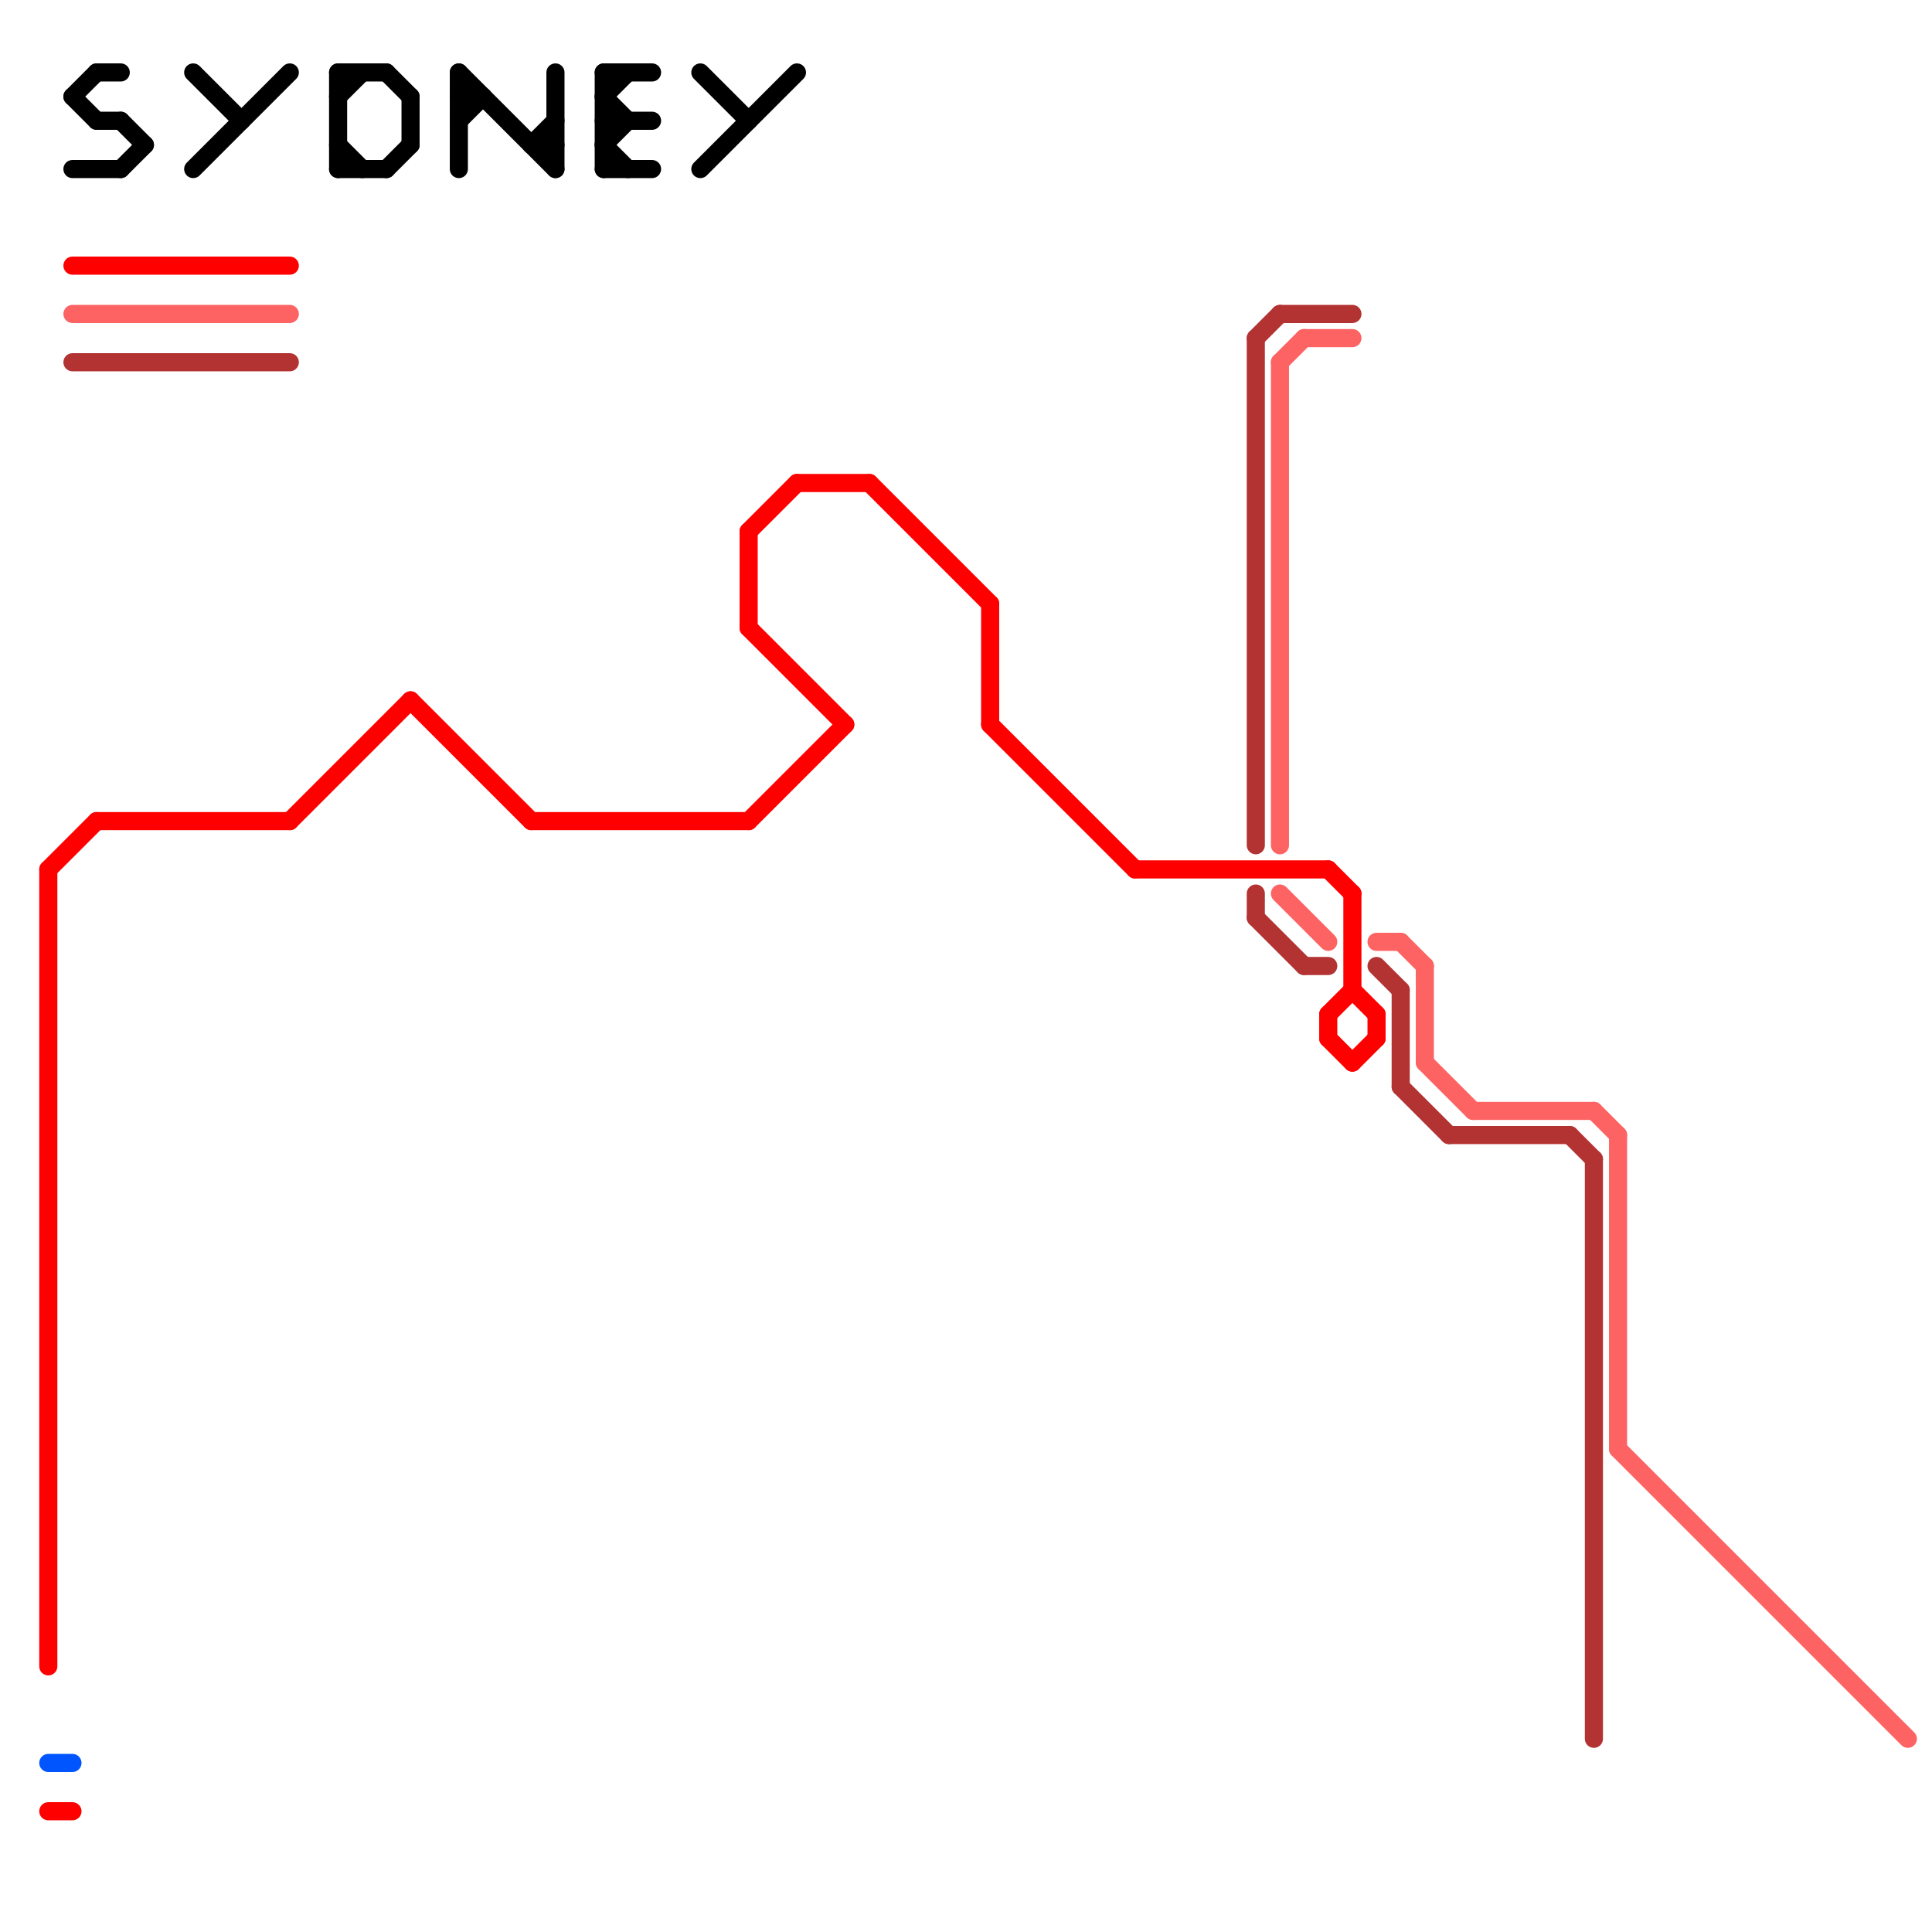 
<svg version="1.1" xmlns="http://www.w3.org/2000/svg" viewBox="0 0 80 80">
<style>text { font: 1px Helvetica; font-weight: 600; white-space: pre; dominant-baseline: central; } line { stroke-width: 0.75; fill: none; stroke-linecap: round; stroke-linejoin: round; } .c0 { stroke: #ff0000 } .c1 { stroke: #b33232 } .c2 { stroke: #fd6363 } .c3 { stroke: #000000 } .c4 { stroke: #0055ff }</style><defs><g id="clg-ff0000"><circle r="0.6" fill="#ff0000"/><circle r="0.3" fill="#fff"/></g><g id="clg-0055ff"><circle r="0.6" fill="#0055ff"/><circle r="0.3" fill="#fff"/></g><g id="clg-fd6363"><circle r="0.6" fill="#fd6363"/><circle r="0.3" fill="#fff"/></g><g id="clg-b33232"><circle r="0.6" fill="#b33232"/><circle r="0.3" fill="#fff"/></g></defs><line class="c0" x1="2" y1="75" x2="3" y2="75"/><line class="c0" x1="33" y1="20" x2="36" y2="20"/><line class="c0" x1="4" y1="34" x2="12" y2="34"/><line class="c0" x1="3" y1="11" x2="12" y2="11"/><line class="c0" x1="31" y1="26" x2="35" y2="30"/><line class="c0" x1="56" y1="44" x2="57" y2="43"/><line class="c0" x1="22" y1="34" x2="31" y2="34"/><line class="c0" x1="55" y1="36" x2="56" y2="37"/><line class="c0" x1="2" y1="36" x2="4" y2="34"/><line class="c0" x1="55" y1="42" x2="55" y2="43"/><line class="c0" x1="56" y1="41" x2="57" y2="42"/><line class="c0" x1="31" y1="34" x2="35" y2="30"/><line class="c0" x1="36" y1="20" x2="41" y2="25"/><line class="c0" x1="17" y1="29" x2="22" y2="34"/><line class="c0" x1="31" y1="22" x2="31" y2="26"/><line class="c0" x1="41" y1="30" x2="47" y2="36"/><line class="c0" x1="31" y1="22" x2="33" y2="20"/><line class="c0" x1="55" y1="42" x2="56" y2="41"/><line class="c0" x1="55" y1="43" x2="56" y2="44"/><line class="c0" x1="41" y1="25" x2="41" y2="30"/><line class="c0" x1="47" y1="36" x2="55" y2="36"/><line class="c0" x1="2" y1="36" x2="2" y2="69"/><line class="c0" x1="12" y1="34" x2="17" y2="29"/><line class="c0" x1="56" y1="37" x2="56" y2="41"/><line class="c0" x1="57" y1="42" x2="57" y2="43"/><line class="c1" x1="65" y1="47" x2="66" y2="48"/><line class="c1" x1="3" y1="15" x2="12" y2="15"/><line class="c1" x1="57" y1="40" x2="58" y2="41"/><line class="c1" x1="60" y1="47" x2="65" y2="47"/><line class="c1" x1="52" y1="37" x2="52" y2="38"/><line class="c1" x1="58" y1="45" x2="60" y2="47"/><line class="c1" x1="52" y1="14" x2="53" y2="13"/><line class="c1" x1="58" y1="41" x2="58" y2="45"/><line class="c1" x1="52" y1="14" x2="52" y2="35"/><line class="c1" x1="52" y1="38" x2="54" y2="40"/><line class="c1" x1="66" y1="48" x2="66" y2="72"/><line class="c1" x1="54" y1="40" x2="55" y2="40"/><line class="c1" x1="53" y1="13" x2="56" y2="13"/><line class="c2" x1="53" y1="15" x2="54" y2="14"/><line class="c2" x1="66" y1="46" x2="67" y2="47"/><line class="c2" x1="59" y1="44" x2="61" y2="46"/><line class="c2" x1="67" y1="60" x2="79" y2="72"/><line class="c2" x1="54" y1="14" x2="56" y2="14"/><line class="c2" x1="57" y1="39" x2="58" y2="39"/><line class="c2" x1="59" y1="40" x2="59" y2="44"/><line class="c2" x1="3" y1="13" x2="12" y2="13"/><line class="c2" x1="53" y1="15" x2="53" y2="35"/><line class="c2" x1="61" y1="46" x2="66" y2="46"/><line class="c2" x1="53" y1="37" x2="55" y2="39"/><line class="c2" x1="58" y1="39" x2="59" y2="40"/><line class="c2" x1="67" y1="47" x2="67" y2="60"/><line class="c3" x1="16" y1="7" x2="17" y2="6"/><line class="c3" x1="4" y1="3" x2="5" y2="3"/><line class="c3" x1="14" y1="4" x2="15" y2="3"/><line class="c3" x1="3" y1="4" x2="4" y2="5"/><line class="c3" x1="4" y1="5" x2="5" y2="5"/><line class="c3" x1="19" y1="3" x2="23" y2="7"/><line class="c3" x1="14" y1="7" x2="16" y2="7"/><line class="c3" x1="17" y1="4" x2="17" y2="6"/><line class="c3" x1="14" y1="3" x2="14" y2="7"/><line class="c3" x1="25" y1="4" x2="26" y2="5"/><line class="c3" x1="8" y1="3" x2="10" y2="5"/><line class="c3" x1="25" y1="5" x2="27" y2="5"/><line class="c3" x1="25" y1="7" x2="27" y2="7"/><line class="c3" x1="22" y1="6" x2="23" y2="6"/><line class="c3" x1="25" y1="3" x2="25" y2="7"/><line class="c3" x1="25" y1="6" x2="26" y2="5"/><line class="c3" x1="14" y1="6" x2="15" y2="7"/><line class="c3" x1="19" y1="5" x2="20" y2="4"/><line class="c3" x1="14" y1="3" x2="16" y2="3"/><line class="c3" x1="22" y1="6" x2="23" y2="5"/><line class="c3" x1="29" y1="7" x2="33" y2="3"/><line class="c3" x1="5" y1="5" x2="6" y2="6"/><line class="c3" x1="23" y1="3" x2="23" y2="7"/><line class="c3" x1="3" y1="4" x2="4" y2="3"/><line class="c3" x1="25" y1="6" x2="26" y2="7"/><line class="c3" x1="19" y1="4" x2="20" y2="4"/><line class="c3" x1="5" y1="7" x2="6" y2="6"/><line class="c3" x1="25" y1="3" x2="27" y2="3"/><line class="c3" x1="16" y1="3" x2="17" y2="4"/><line class="c3" x1="3" y1="7" x2="5" y2="7"/><line class="c3" x1="19" y1="3" x2="19" y2="7"/><line class="c3" x1="8" y1="7" x2="12" y2="3"/><line class="c3" x1="25" y1="4" x2="26" y2="3"/><line class="c3" x1="29" y1="3" x2="31" y2="5"/><line class="c4" x1="2" y1="73" x2="3" y2="73"/>
</svg>
